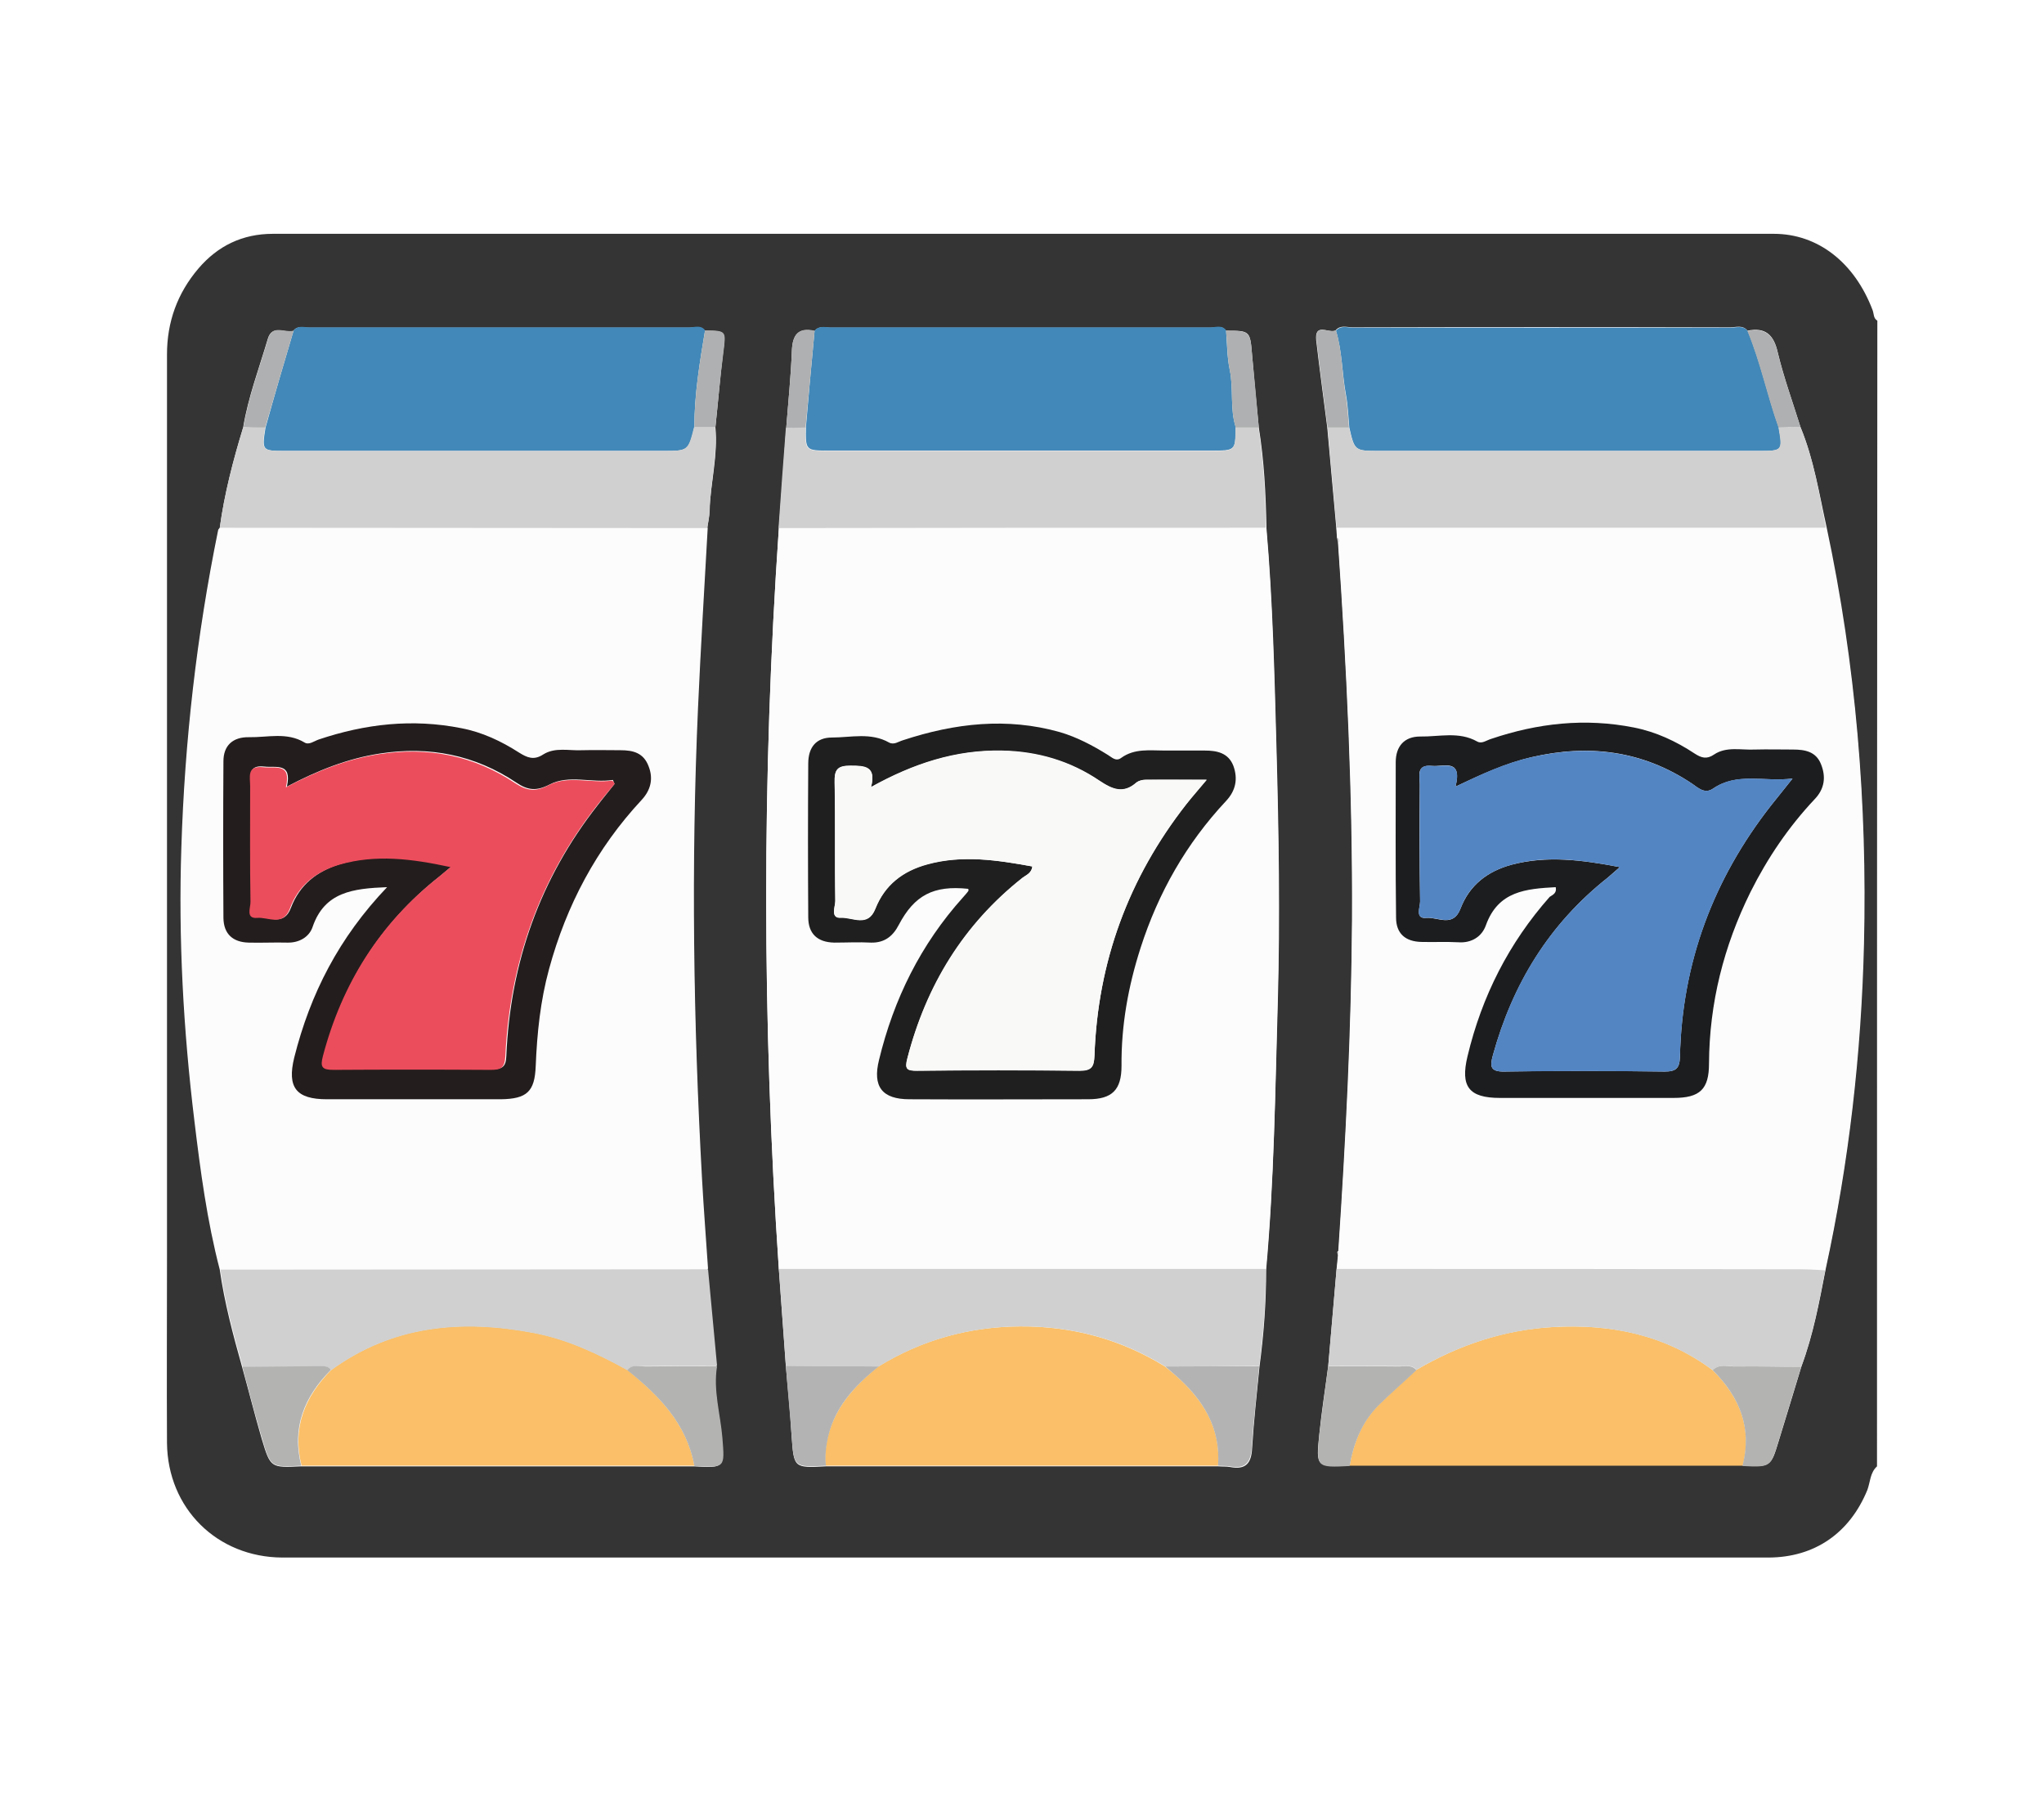 <?xml version="1.0" encoding="utf-8"?>
<!-- Generator: Adobe Illustrator 20.0.0, SVG Export Plug-In . SVG Version: 6.00 Build 0)  -->
<svg version="1.1" id="Layer_1" xmlns="http://www.w3.org/2000/svg" xmlns:xlink="http://www.w3.org/1999/xlink" x="0px" y="0px"
	 viewBox="0 0 612 537" style="enable-background:new 0 0 612 537;" xml:space="preserve">
<style type="text/css">
	.st0{fill:#353434;}
	.st1{fill:#FCFCFC;}
	.st2{fill:#4288B8;}
	.st3{fill:#FABF68;}
	.st4{fill:#D0D0D0;}
	.st5{fill:#B3B3B2;}
	.st6{fill:#B3B3B3;}
	.st7{fill:#AFB0B1;}
	.st8{fill:#241D1D;}
	.st9{fill:#1F1F1F;}
	.st10{fill:#1C1D1F;}
	.st11{fill:#EC4D5C;}
	.st12{fill:#F9F9F8;}
	.st13{fill:#5385C3;}
</style>
<g>
	<path class="st0" d="M562,439c-2.1,1.9-2,4.7-2.9,7.1c-5.3,12.9-15.8,20.2-29.7,20.2c-148.3,0-296.6,0-444.9,0
		C65,466.2,50.2,451.6,50,432c-0.1-18.5,0-37,0-55.5c0-90.1,0-180.3,0-270.4c0-9.7,3.1-18.3,9.4-25.7C65.2,73.6,72.6,70,81.7,70
		c149.8,0,299.6,0,449.4,0c13.2,0,24.2,8.6,29.6,22.9c0.4,1.1,0.2,2.4,1.4,3.1C562,210.3,562,324.7,562,439z M376.9,128
		c-0.7-7.2-1.4-14.4-2-21.6c-0.6-7.4-0.6-7.4-7.8-7.4c-1.2-1.7-3.1-0.9-4.6-0.9c-38,0-76,0-114,0c-1.6,0-3.4-0.6-4.6,1
		c-4.9-1.1-6.6,1.1-6.8,5.9c-0.3,7.7-1.1,15.5-1.7,23.2c-0.7,10-1.4,20-2.2,30c-5.1,74-5,147.9,0,221.9c0.7,9.7,1.4,19.3,2.1,29
		c0.6,6.9,1.3,13.7,1.7,20.6c0.7,9.8,0.6,9.8,10.3,9.3c39.2,0,78.3,0,117.5,0c1.2,0.1,2.4,0,3.5,0.2c4.7,0.9,6.4-1.1,6.6-5.7
		c0.5-8.1,1.4-16.2,2.2-24.3c1.3-9.6,2-19.3,2-29c2.4-26.7,2.7-53.5,3.5-80.3c0.7-25.3,0.3-50.6-0.4-75.9c-0.6-22-1.1-43.9-3-65.8
		C379,147.9,378.5,137.9,376.9,128z M539.1,127.9c-2.3-7.4-5-14.8-6.8-22.3c-1.2-5.4-3.7-7.7-9.1-6.6c-1.4-1.8-3.4-1-5.1-1
		c-37.7-0.1-75.4-0.1-113.1,0c-1.7,0-3.7-0.8-5.1,0.9c-1.9,1.1-6.4-2.6-5.8,3.1c1,8.7,2.2,17.3,3.3,26c0.9,10,1.8,20,2.7,30
		c0.1,1,0.1,2,0.2,2.9c0.1,0.5,0.2,1,0.3,1.4c2.6,37.7,4.4,75.3,4.2,113.1c-0.2,33.1-1.9,66.1-4.1,99.1c-0.1,0.1-0.3,0.2-0.3,0.4
		c0,0.3,0.1,0.6,0.2,0.9c-0.1,1.3-0.3,2.7-0.4,4c-0.8,9.7-1.7,19.3-2.5,29c-0.9,6.9-2,13.8-2.7,20.7c-1,9.7-0.9,9.7,9.1,9.2
		c39.2,0,78.4,0,117.7,0c8.4,0.5,8.4,0.5,10.8-7.4c2.3-7.4,4.5-14.8,6.8-22.3c3.5-9.4,5.3-19.1,7.2-28.9c7-32.1,10.7-64.6,11.5-97.4
		c1-42-2.4-83.7-11.2-124.9C544.7,147.9,543.1,137.6,539.1,127.9z M214.2,127.9c0.8-7.4,1.4-14.9,2.3-22.3c0.8-6.5,1-6.5-5.5-6.6
		c-1.3-1.7-3.1-0.9-4.6-0.9c-38,0-76,0-114,0c-1.6,0-3.4-0.7-4.6,1c-2.6,0.7-6.3-2-7.6,2.3c-2.6,8.8-5.9,17.5-7.4,26.6
		c-3,9.8-5.6,19.8-7,30c-0.2,0.3-0.5,0.5-0.5,0.8c-6.4,31.4-10,63-11,95c-0.9,27.3,0.6,54.6,3.9,81.7c1.8,15,3.8,30,7.6,44.6
		c1.4,9.9,4,19.6,6.7,29.2c2,7.2,3.8,14.4,5.9,21.6c2.6,8.6,2.7,8.5,11.7,8.1c39.2,0,78.4,0,117.6,0c9.3,0.5,9,0.5,8.4-8.4
		c-0.5-7.2-2.8-14.2-1.6-21.5c-0.9-9.6-1.8-19.3-2.7-28.9c-0.6-9-1.3-17.9-1.8-26.9c-2.5-47.1-3.3-94.1-1.2-141.2
		c0.8-17.9,1.9-35.9,2.9-53.8c0.3-1.8,0.7-3.6,0.7-5.4C212.8,144.4,215,136.2,214.2,127.9z"/>
	<path class="st1" d="M211.9,158c-1,17.9-2.1,35.9-2.9,53.8c-2.1,47.1-1.4,94.2,1.2,141.2c0.5,9,1.2,17.9,1.8,26.9
		c-48.7,0-97.3,0.1-146,0.1c-3.8-14.6-5.8-29.6-7.6-44.6c-3.3-27.1-4.8-54.4-3.9-81.7c1-32,4.6-63.7,11-95c0.1-0.3,0.3-0.6,0.5-0.8
		C114.5,158,163.2,158,211.9,158z M115.9,265.6c-14.3,15.1-22.9,31.9-27.6,50.8c-2.2,9,0.6,12.5,9.8,12.5c17.3,0,34.7,0,52,0
		c7.8,0,10.2-2.3,10.5-9.9c0.4-9.8,1.4-19.6,4-29.1c5.2-19.1,14.2-36,27.7-50.6c2.7-2.9,3.6-6.2,2.1-10.1s-4.7-4.8-8.4-4.8
		c-3.8,0-7.7-0.1-11.5,0c-3.9,0.1-8.2-1-11.7,1.3c-2.8,1.8-4.7,0.9-7.2-0.6c-5.4-3.4-11-6-17.3-7.3c-14.6-2.8-28.8-1.3-42.7,3.4
		c-1.4,0.5-2.9,1.6-4.2,0.9c-5.3-3.2-11.1-1.4-16.6-1.6c-5-0.1-7.7,2.6-7.7,7.2c-0.1,15.7-0.1,31.3,0,47c0,4.7,2.7,7.2,7.6,7.3
		c3.8,0.1,7.7-0.1,11.5,0c3.6,0.1,6.6-1.7,7.6-4.7C97.2,266.9,105.6,266,115.9,265.6z"/>
	<path class="st1" d="M233.2,380c-5-74-5.1-147.9,0-221.9c48.6,0,97.3,0,145.9-0.1c1.9,21.9,2.4,43.9,3,65.8
		c0.7,25.3,1.1,50.6,0.4,75.9c-0.7,26.8-1,53.6-3.5,80.3C330.4,380,281.8,380,233.2,380z M289.9,266.1c0,0.2,0.2,0.4,0.1,0.5
		c-0.5,0.6-1.1,1.2-1.6,1.9c-12.6,14-20.7,30.4-25.1,48.6c-1.9,8.1,0.9,11.8,9.1,11.8c17.8,0.1,35.7,0,53.5,0c7.1,0,10-2.8,10-10
		c0-12.1,2-23.8,5.7-35.3c5.4-16.5,13.7-31.3,25.6-44c2.9-3.1,3.7-6.7,2.2-10.5c-1.5-3.9-4.9-4.6-8.6-4.6c-4,0-8,0-12,0
		c-4.5,0-9-0.7-13,2.2c-1.6,1.2-2.9-0.2-4-0.9c-4.5-2.9-9.2-5.4-14.3-6.8c-15.9-4.5-31.6-2.7-47,2.4c-1.4,0.4-2.7,1.6-4.2,0.7
		c-5.5-3.1-11.4-1.4-17.1-1.5c-4.7,0-7.1,2.9-7.1,7.8c-0.1,15.3-0.1,30.7,0,46c0,5,2.7,7.5,7.8,7.6c3.7,0.1,7.3-0.1,11,0
		c4.1,0.2,6.6-2,8.3-5.3C273.8,268,279.5,265,289.9,266.1z"/>
	<path class="st1" d="M400.3,379.9c0.1-1.3,0.3-2.7,0.4-4c0-0.4,0.1-0.9,0.1-1.3c2.2-33,3.9-66,4.1-99.1
		c0.2-37.8-1.6-75.4-4.2-113.1c0.3-0.5,0.2-1-0.3-1.4c-0.1-1-0.1-2-0.2-2.9c48.8,0,97.7,0,146.5,0c8.9,41.2,12.3,82.8,11.2,124.9
		c-0.8,32.8-4.5,65.3-11.5,97.4c-2.3-0.1-4.6-0.3-7-0.3C493.1,380,446.7,380,400.3,379.9z M465.8,265.6c0.3,1.8-1,2.3-1.7,3.1
		c-12.2,13.8-20.3,29.8-24.6,47.7c-2.1,9,0.4,12.5,9.7,12.5c17.3,0,34.7,0,52,0c7.9,0,10.6-2.6,10.6-10.3
		c0.1-18.1,4.4-35.2,12.4-51.3c5-10.2,11.3-19.5,19.2-27.8c2.9-3.1,3.5-6.7,1.9-10.6c-1.5-3.7-4.8-4.3-8.3-4.3
		c-3.8,0-7.7-0.1-11.5,0c-4.1,0.1-8.4-1-12.2,1.5c-2.2,1.4-3.9,1-5.8-0.3c-5.6-3.6-11.6-6.5-18.2-7.8c-14.6-2.9-28.8-1.3-42.7,3.4
		c-1.4,0.5-2.7,1.7-4.2,0.8c-5.5-3.2-11.4-1.4-17.1-1.5c-4.7-0.1-7.3,2.9-7.3,7.7c0,15.5-0.1,31,0.1,46.5c0,4.8,2.8,7.2,7.6,7.3
		c3.7,0.1,7.3-0.1,11,0.1c4.1,0.2,7.1-1.7,8.3-5.1C448.6,266.7,457.1,266.1,465.8,265.6z"/>
	<path class="st2" d="M400,99c1.5-1.7,3.4-0.9,5.1-0.9c37.7,0,75.4,0,113.1,0c1.7,0,3.7-0.8,5.1,1c3.9,9.4,5.9,19.4,9.3,28.9
		c1.2,7,1.2,7-6.2,7c-37.8,0-75.5,0-113.3,0c-7.5,0-7.5,0-9.1-7c-0.3-3.3-0.4-6.5-1-9.8C401.8,111.8,401.9,105.2,400,99z"/>
	<path class="st2" d="M243.9,99c1.3-1.6,3.1-1,4.6-1c38,0,76,0,114,0c1.5,0,3.4-0.8,4.6,0.9c0.3,3.9,0.3,8,1.1,11.8
		c1.2,5.7,0,11.6,1.8,17.2c-0.1,7-0.1,7-7.2,7c-38.1,0-76.3,0-114.4,0c-7.2,0-7.2,0-7.1-7C242.1,118.3,243,108.7,243.9,99z"/>
	<path class="st2" d="M87.9,99c1.2-1.7,3.1-1,4.6-1c38,0,76,0,114,0c1.5,0,3.4-0.8,4.6,0.9c-1.6,9.6-3.2,19.2-3.2,29
		c-1.8,7.1-1.8,7.1-9.4,7.1c-37.6,0-75.2,0-112.8,0c-7.3,0-7.3,0-6.2-7C82.2,118.3,85,108.7,87.9,99z"/>
	<path class="st3" d="M364.7,438.8c-39.2,0-78.3,0-117.5,0c-0.3-2.3-0.1-4.6,0.3-6.9c1.8-9.9,8.1-16.8,15.5-22.8
		c13-8,27.2-11.9,42.4-12c15.6-0.1,30.1,3.8,43.4,12c1,0.8,2,1.7,3,2.5C360.1,418.9,365.6,427.4,364.7,438.8z"/>
	<path class="st3" d="M521.8,438.8c-39.2,0-78.4,0-117.7,0c1.2-6.8,3.6-13,8.5-18c3.7-3.7,7.7-7.2,11.5-10.7
		c12.6-7.4,26.2-12,40.8-12.8c17.3-1,33.6,2.2,47.9,12.9C520.8,418.2,524.7,427.4,521.8,438.8z"/>
	<path class="st3" d="M207.9,438.8c-39.2,0-78.4,0-117.6,0c-2.9-11.4,1-20.7,8.9-28.7c18.4-13.4,39-15.2,60.6-11.1
		c10,1.9,19.2,6.2,28,11.1C197.3,417.8,205.6,426.2,207.9,438.8z"/>
	<path class="st4" d="M187.8,410.2c-8.9-4.9-18-9.2-28-11.1c-21.6-4.1-42.2-2.3-60.6,11.1c-0.8-1.1-2-1.1-3.1-1.1
		c-7.8,0.1-15.6,0.1-23.4,0.2c-2.7-9.6-5.3-19.3-6.7-29.2c48.7,0,97.3-0.1,146-0.1c0.9,9.6,1.8,19.3,2.7,28.9
		c-7.1,0-14.2,0-21.3,0.1C191.5,409.1,189.4,408.4,187.8,410.2z"/>
	<path class="st4" d="M512.8,410.2c-14.3-10.6-30.6-13.9-47.9-12.9c-14.6,0.9-28.2,5.4-40.8,12.8c-1.4-1.7-3.4-1-5.1-1.1
		c-7.1-0.1-14.2-0.1-21.3-0.1c0.8-9.7,1.7-19.3,2.5-29c46.4,0,92.9,0,139.3,0.1c2.3,0,4.6,0.2,7,0.3c-1.9,9.8-3.7,19.5-7.2,28.9
		c-6.5-0.1-12.9-0.2-19.4-0.1C517.6,409.1,515,408.1,512.8,410.2z"/>
	<path class="st4" d="M348.9,409.1c-13.3-8.2-27.8-12.1-43.4-12c-15.2,0.1-29.4,4-42.4,12c-9.3-0.1-18.6-0.1-27.8-0.2
		c-0.7-9.7-1.4-19.3-2.1-29c48.6,0,97.2,0,145.8,0c0,9.7-0.7,19.4-2,29C367.6,409,358.3,409.1,348.9,409.1z"/>
	<path class="st4" d="M79.4,128c-1.1,7-1.1,7,6.2,7c37.6,0,75.2,0,112.8,0c7.6,0,7.6,0,9.4-7.1c2.1,0,4.2,0,6.3,0
		c0.8,8.3-1.4,16.5-1.6,24.8c0,1.8-0.5,3.6-0.7,5.4c-48.7,0-97.4-0.1-146-0.1c1.4-10.2,4-20.2,7-30C75,127.9,77.2,128,79.4,128z"/>
	<path class="st4" d="M403.9,128c1.7,7,1.7,7,9.1,7c37.8,0,75.5,0,113.3,0c7.4,0,7.4,0,6.2-7c2.2,0,4.4,0,6.6-0.1
		c4,9.7,5.6,20,7.6,30.1c-48.8,0-97.7,0-146.5,0c-0.9-10-1.8-20-2.7-30C399.7,128,401.8,128,403.9,128z"/>
	<path class="st4" d="M241.2,128c-0.1,7-0.1,7,7.1,7c38.1,0,76.3,0,114.4,0c7.2,0,7.2,0,7.2-7c2.3,0,4.6,0,6.9,0
		c1.5,9.9,2.1,19.9,2.2,30c-48.6,0-97.3,0-145.9,0.1c0.7-10,1.4-20,2.2-30C237.3,128,239.2,128,241.2,128z"/>
	<path class="st5" d="M397.7,409c7.1,0,14.2,0,21.3,0.1c1.7,0,3.7-0.6,5.1,1.1c-3.8,3.6-7.8,7-11.5,10.7c-4.9,5-7.3,11.2-8.5,18
		c-9.9,0.5-10,0.5-9.1-9.2C395.8,422.7,396.8,415.8,397.7,409z"/>
	<path class="st5" d="M72.6,409.2c7.8-0.1,15.6-0.1,23.4-0.2c1.2,0,2.3,0,3.1,1.1c-8,8-11.8,17.3-8.9,28.7
		c-9.1,0.5-9.2,0.5-11.7-8.1C76.4,423.6,74.5,416.4,72.6,409.2z"/>
	<path class="st5" d="M187.8,410.2c1.5-1.9,3.7-1.1,5.6-1.1c7.1-0.1,14.2-0.1,21.3-0.1c-1.2,7.3,1,14.3,1.6,21.5
		c0.7,9,0.9,8.9-8.4,8.4C205.6,426.2,197.3,417.8,187.8,410.2z"/>
	<path class="st6" d="M348.9,409.1c9.4,0,18.7-0.1,28.1-0.1c-0.7,8.1-1.7,16.2-2.2,24.3c-0.3,4.6-2,6.6-6.6,5.7
		c-1.1-0.2-2.3-0.1-3.5-0.2c0.8-11.5-4.6-19.9-12.8-27.1C350.9,410.8,349.9,410,348.9,409.1z"/>
	<path class="st6" d="M235.3,408.9c9.3,0.1,18.6,0.1,27.8,0.2c-7.5,6-13.8,12.8-15.5,22.8c-0.4,2.3-0.6,4.6-0.3,6.9
		c-9.7,0.5-9.6,0.5-10.3-9.3C236.5,422.7,235.8,415.8,235.3,408.9z"/>
	<path class="st5" d="M512.8,410.2c2.1-2.1,4.7-1,7.1-1.1c6.5-0.1,12.9,0.1,19.4,0.1c-2.3,7.4-4.5,14.8-6.8,22.3
		c-2.4,7.8-2.4,7.8-10.8,7.4C524.7,427.4,520.8,418.2,512.8,410.2z"/>
	<path class="st7" d="M79.4,128c-2.2,0-4.4,0-6.5-0.1c1.5-9.1,4.8-17.8,7.4-26.6c1.3-4.3,5-1.6,7.6-2.3
		C85,108.7,82.2,118.3,79.4,128z"/>
	<path class="st7" d="M376.9,128c-2.3,0-4.6,0-6.9,0c-1.8-5.6-0.6-11.5-1.8-17.2c-0.8-3.8-0.7-7.9-1.1-11.8c7.2,0.1,7.2,0.1,7.8,7.4
		C375.6,113.6,376.3,120.8,376.9,128z"/>
	<path class="st7" d="M403.9,128c-2.1,0-4.3,0-6.4,0c-1.1-8.7-2.3-17.3-3.3-26c-0.7-5.6,3.9-2,5.8-3.1c1.9,6.3,1.8,12.9,2.9,19.3
		C403.5,121.5,403.6,124.7,403.9,128z"/>
	<path class="st7" d="M539.1,127.9c-2.2,0-4.4,0-6.6,0.1c-3.4-9.5-5.4-19.5-9.3-28.9c5.4-1.1,7.9,1.2,9.1,6.6
		C534.1,113.2,536.8,120.5,539.1,127.9z"/>
	<path class="st7" d="M214.2,127.9c-2.1,0-4.2,0-6.3,0c0-9.8,1.6-19.4,3.2-29c6.5,0.1,6.3,0.1,5.5,6.6
		C215.6,113,215,120.4,214.2,127.9z"/>
	<path class="st7" d="M241.2,128c-1.9,0-3.9,0.1-5.8,0.1c0.6-7.7,1.4-15.4,1.7-23.2c0.2-4.7,1.9-7,6.8-5.9
		C243,108.7,242.1,118.3,241.2,128z"/>
	<path class="st4" d="M400.8,374.7c0,0.4-0.1,0.9-0.1,1.3c-0.1-0.3-0.2-0.6-0.2-0.9C400.5,374.9,400.7,374.8,400.8,374.7z"/>
	<path class="st4" d="M400.5,161c0.5,0.4,0.6,0.9,0.3,1.4C400.6,161.9,400.5,161.5,400.5,161z"/>
	<path class="st8" d="M115.9,265.6c-10.2,0.4-18.7,1.4-22.3,11.9c-1,3-4,4.8-7.6,4.7c-3.8-0.1-7.7,0.1-11.5,0
		c-4.8-0.1-7.5-2.6-7.6-7.3c-0.1-15.7-0.1-31.3,0-47c0-4.6,2.7-7.3,7.7-7.2c5.5,0.1,11.3-1.6,16.6,1.6c1.3,0.8,2.8-0.4,4.2-0.9
		c14-4.7,28.1-6.3,42.7-3.4c6.3,1.2,12,3.9,17.3,7.3c2.4,1.5,4.4,2.4,7.2,0.6c3.6-2.3,7.8-1.1,11.7-1.3c3.8-0.1,7.7,0,11.5,0
		s6.9,0.8,8.4,4.8c1.5,3.8,0.6,7.2-2.1,10.1c-13.5,14.5-22.5,31.5-27.7,50.6c-2.6,9.5-3.6,19.2-4,29.1c-0.3,7.6-2.6,9.8-10.5,9.9
		c-17.3,0-34.7,0-52,0c-9.2,0-12-3.5-9.8-12.5C92.9,297.5,101.5,280.7,115.9,265.6z M184,234.7c-0.2-0.4-0.3-0.8-0.5-1.2
		c-6.4,1-13.1-1.7-19,1.4c-3.9,2-6.5,1.7-9.9-0.6c-12.4-8.3-26.1-11-40.9-8.7c-9.7,1.5-18.7,5.1-27.8,9.9c1.6-7.3-3.2-5.6-6.7-6
		c-5.2-0.6-4,3-4,5.7c0,11.5-0.1,23,0.1,34.5c0,1.7-1.7,5.2,2,4.9c3.3-0.2,7.7,2.8,9.8-2.8c2.6-6.9,7.8-11,14.7-13.1
		c11-3.3,21.8-1.8,33.4,0.7c-1.6,1.3-2.6,2.2-3.6,3c-17.6,13.9-28.9,31.8-34.6,53.5c-0.9,3.5-0.3,4.3,3.2,4.2
		c15.7-0.1,31.3-0.1,47,0c3,0,4.3-0.5,4.4-4c1.2-27.9,10.1-53.1,27.4-75.1C180.5,239,182.3,236.9,184,234.7z"/>
	<path class="st9" d="M289.9,266.1c-10.4-1.1-16.1,1.9-20.8,10.8c-1.7,3.3-4.2,5.4-8.3,5.3c-3.7-0.2-7.3,0-11,0
		c-5.1-0.1-7.8-2.7-7.8-7.6c-0.1-15.3-0.1-30.7,0-46c0-4.9,2.4-7.8,7.1-7.8c5.7,0,11.6-1.6,17.1,1.5c1.5,0.8,2.8-0.3,4.2-0.7
		c15.5-5.1,31.1-6.9,47-2.4c5.1,1.5,9.8,4,14.3,6.8c1.2,0.7,2.4,2.1,4,0.9c4-2.9,8.6-2.2,13-2.2c4,0,8,0,12,0c3.7,0,7.1,0.7,8.6,4.6
		c1.4,3.9,0.7,7.4-2.2,10.5c-11.9,12.7-20.3,27.5-25.6,44c-3.7,11.5-5.8,23.2-5.7,35.3c0,7.2-2.8,10-10,10c-17.8,0-35.7,0.1-53.5,0
		c-8.2,0-11.1-3.8-9.1-11.8c4.4-18.2,12.5-34.6,25.1-48.6c0.5-0.6,1.1-1.2,1.6-1.9C290.1,266.5,289.9,266.3,289.9,266.1z
		 M309.1,259.4c-0.3,2.1-1.9,2.6-3,3.4c-17.7,14-28.8,32.2-34.4,53.9c-0.9,3.4-0.2,3.9,3,3.8c16.2-0.1,32.3-0.2,48.5,0
		c3.6,0,4.3-1.1,4.5-4.5c1-28.1,10.2-53.2,27.5-75.3c1.8-2.3,3.7-4.4,6.1-7.3c-6.7,0-12.5,0-18.2,0c-0.9,0-2.1,0.3-2.8,0.8
		c-3.9,3.5-7.2,2.1-11.1-0.5c-8.7-5.9-18.5-8.8-29.1-9c-14-0.3-26.7,3.9-39.3,10.9c1.6-6.2-1.7-6.4-6.1-6.4c-4,0-4.9,1.2-4.8,5
		c0.2,11.8,0,23.6,0.2,35.5c0,1.7-1.6,5.2,1.7,5c3.4-0.2,8,3,10.3-2.7c2.8-7.1,8.2-11.3,15.6-13.3
		C288.3,255.9,298.7,257.5,309.1,259.4z"/>
	<path class="st10" d="M465.8,265.6c-8.8,0.5-17.2,1.1-20.9,11.4c-1.2,3.4-4.3,5.4-8.3,5.1c-3.7-0.2-7.3,0-11-0.1
		c-4.8-0.1-7.6-2.5-7.6-7.3c-0.2-15.5-0.1-31-0.1-46.5c0-4.8,2.6-7.7,7.3-7.7c5.7,0.1,11.6-1.6,17.1,1.5c1.4,0.8,2.8-0.4,4.2-0.8
		c13.9-4.7,28.1-6.3,42.7-3.4c6.6,1.3,12.6,4.1,18.2,7.8c2,1.3,3.6,1.8,5.8,0.3c3.7-2.5,8.1-1.3,12.2-1.5c3.8-0.1,7.7,0,11.5,0
		c3.5,0,6.8,0.6,8.3,4.3c1.6,3.9,1.1,7.5-1.9,10.6c-7.8,8.3-14.1,17.6-19.2,27.8c-8,16.2-12.3,33.2-12.4,51.3
		c0,7.7-2.7,10.3-10.6,10.3c-17.3,0-34.7,0-52,0c-9.3,0-11.9-3.4-9.7-12.5c4.3-18,12.4-33.9,24.6-47.7
		C464.9,267.9,466.2,267.4,465.8,265.6z M485,259.6c-1.9,1.6-2.8,2.5-3.8,3.3c-17.4,13.8-28.3,31.7-34.2,53c-0.9,3.3-0.9,5,3.5,4.9
		c16-0.3,32-0.2,47.9,0c3.4,0,4.5-0.9,4.6-4.5c0.6-28.1,10-53.1,27.3-75.2c1.9-2.4,3.8-4.7,6.4-8c-8.7,1-16.6-1.9-23.8,3
		c-2.5,1.7-4.4-0.2-6.3-1.5c-14.8-9.9-30.9-11.9-48.1-7.9c-7.7,1.8-14.9,5.1-22.7,8.8c2.1-8.5-3.5-5.9-7-6.2c-4.9-0.5-3.7,3-3.7,5.6
		c-0.1,11.7-0.1,23.3,0.1,35c0,1.7-1.6,5.3,1.9,4.9c3.4-0.3,8,3,10.2-2.8c2.7-7,8-11.1,15.2-13.1C463.1,256.1,473.5,257.4,485,259.6
		z"/>
	<path class="st11" d="M184,234.7c-1.8,2.2-3.6,4.3-5.3,6.5c-17.3,22.1-26.1,47.3-27.4,75.1c-0.2,3.5-1.4,4-4.4,4
		c-15.7-0.1-31.3-0.1-47,0c-3.5,0-4.1-0.8-3.2-4.2c5.7-21.6,17-39.6,34.6-53.5c1-0.8,2-1.7,3.6-3c-11.6-2.5-22.4-3.9-33.4-0.7
		c-6.9,2.1-12.2,6.2-14.7,13.1c-2.1,5.5-6.5,2.5-9.8,2.8c-3.6,0.3-1.9-3.2-2-4.9c-0.2-11.5-0.1-23-0.1-34.5c0-2.8-1.1-6.3,4-5.7
		c3.6,0.4,8.4-1.4,6.7,6c9.2-4.8,18.1-8.4,27.8-9.9c14.8-2.3,28.5,0.4,40.9,8.7c3.5,2.3,6.1,2.6,9.9,0.6c6-3.1,12.7-0.5,19-1.4
		C183.7,233.9,183.9,234.3,184,234.7z"/>
	<path class="st12" d="M309.1,259.4c-10.5-1.9-20.9-3.5-31.4-0.6c-7.4,2-12.8,6.2-15.6,13.3c-2.2,5.7-6.9,2.5-10.3,2.7
		c-3.3,0.2-1.7-3.3-1.7-5c-0.2-11.8,0.1-23.6-0.2-35.5c-0.1-3.8,0.8-5.1,4.8-5c4.4,0,7.7,0.3,6.1,6.4c12.6-7,25.3-11.2,39.3-10.9
		c10.6,0.3,20.3,3.1,29.1,9c3.9,2.6,7.1,4,11.1,0.5c0.7-0.6,1.8-0.8,2.8-0.8c5.8-0.1,11.6,0,18.2,0c-2.4,2.9-4.3,5-6.1,7.3
		c-17.3,22.1-26.6,47.3-27.5,75.3c-0.1,3.4-0.9,4.5-4.5,4.5c-16.2-0.2-32.3-0.2-48.5,0c-3.2,0-3.9-0.5-3-3.8
		c5.7-21.7,16.8-39.9,34.4-53.9C307.2,261.9,308.9,261.5,309.1,259.4z"/>
	<path class="st13" d="M485,259.6c-11.6-2.2-21.9-3.6-32.5-0.7c-7.2,2-12.6,6.1-15.2,13.1c-2.2,5.8-6.8,2.4-10.2,2.8
		c-3.6,0.3-1.9-3.2-1.9-4.9c-0.2-11.7-0.1-23.3-0.1-35c0-2.6-1.1-6.2,3.7-5.6c3.5,0.4,9.2-2.2,7,6.2c7.9-3.8,15-7.1,22.7-8.8
		c17.2-3.9,33.2-2,48.1,7.9c1.8,1.2,3.8,3.2,6.3,1.5c7.1-5,15-2,23.8-3c-2.6,3.3-4.5,5.6-6.4,8c-17.3,22.1-26.6,47.1-27.3,75.2
		c-0.1,3.5-1.1,4.5-4.6,4.5c-16-0.2-32-0.2-47.9,0c-4.4,0.1-4.4-1.6-3.5-4.9c5.8-21.3,16.8-39.2,34.2-53
		C482.2,262.1,483.2,261.2,485,259.6z"/>
</g>
</svg>
